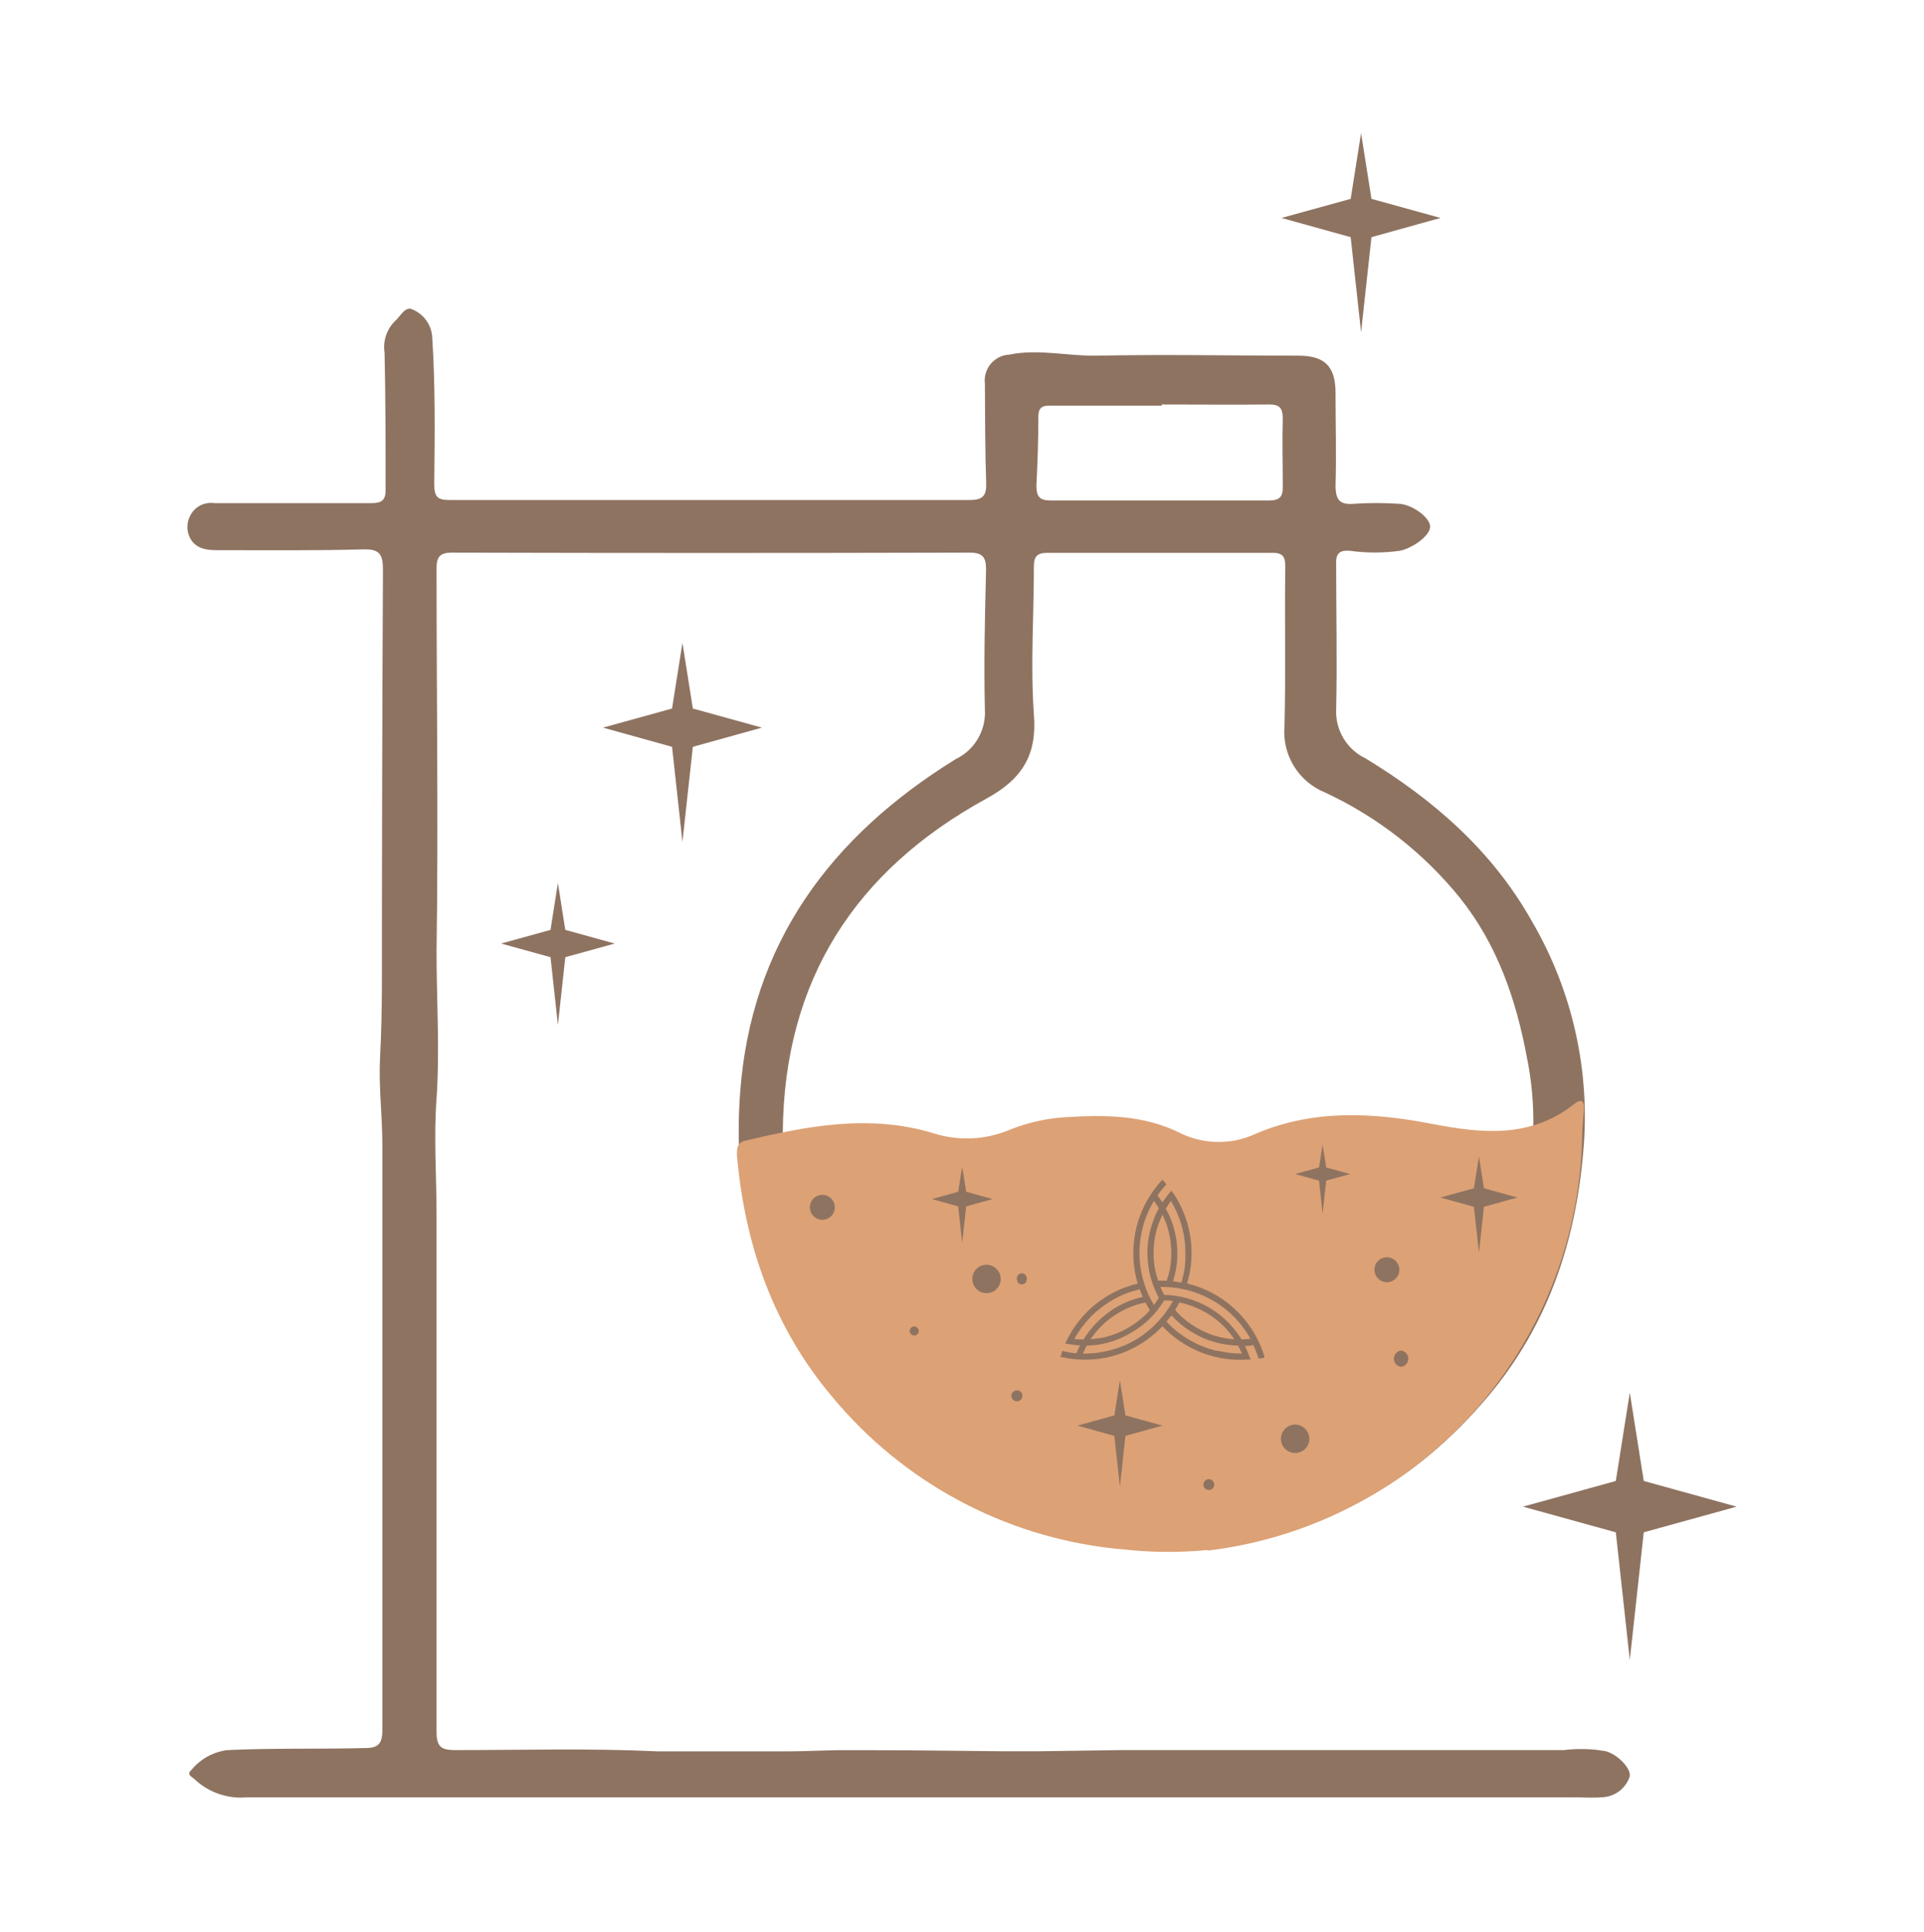 <svg width="240" height="241" viewBox="0 0 240 241" fill="none" xmlns="http://www.w3.org/2000/svg">
<path d="M139.742 218.273C158.182 218.273 176.628 218.273 195.078 218.273C196.513 218.098 197.964 218.098 199.4 218.273C199.717 218.345 200.048 218.345 200.365 218.432C201.806 218.836 203.664 220.697 203.246 221.706C202.979 222.413 202.508 223.025 201.892 223.461C201.276 223.898 200.543 224.141 199.789 224.158C198.55 224.259 197.311 224.158 196.057 224.158C140.995 224.158 85.923 224.158 30.842 224.158C29.654 224.273 28.454 224.133 27.324 223.747C26.194 223.362 25.159 222.74 24.287 221.923C23.97 221.591 23.192 221.36 23.884 220.74C25.003 219.377 26.601 218.494 28.35 218.273C34.112 217.999 39.875 218.172 45.638 218.014C47.294 218.014 47.698 217.321 47.698 215.763C47.698 191.458 47.698 167.168 47.698 142.863C47.698 139.199 47.222 135.521 47.41 131.872C47.568 128.871 47.626 125.886 47.64 122.871C47.64 105.562 47.683 88.296 47.77 71.073C47.77 69.14 47.367 68.462 45.306 68.52C39.356 68.679 33.406 68.621 27.456 68.621C26.16 68.621 24.777 68.621 23.898 67.424C23.6 66.991 23.422 66.486 23.382 65.962C23.341 65.438 23.44 64.912 23.668 64.438C23.922 63.861 24.359 63.384 24.91 63.079C25.462 62.774 26.098 62.659 26.722 62.75C30.77 62.75 34.833 62.75 38.881 62.75C41.373 62.75 43.851 62.75 46.343 62.75C47.583 62.75 48.115 62.404 48.101 61.092C48.101 55.394 48.101 49.696 47.971 43.999C47.861 43.288 47.919 42.56 48.142 41.876C48.364 41.192 48.746 40.57 49.254 40.061C49.96 39.47 50.55 38.085 51.501 38.618C52.164 38.902 52.738 39.361 53.162 39.945C53.585 40.529 53.843 41.217 53.907 41.936C54.31 48.095 54.239 54.255 54.166 60.399C54.166 62.058 54.642 62.361 56.126 62.361C77.716 62.361 99.326 62.361 120.956 62.361C122.627 62.361 123.073 61.813 123.016 60.197C122.872 56.086 122.886 51.975 122.857 47.864C122.801 47.423 122.837 46.974 122.962 46.547C123.087 46.12 123.299 45.724 123.584 45.382C123.87 45.041 124.222 44.763 124.62 44.564C125.018 44.366 125.453 44.252 125.897 44.23C129.556 43.48 133.187 44.431 136.846 44.359C145.216 44.186 153.587 44.359 161.957 44.359C165.256 44.359 166.581 45.687 166.596 48.99C166.596 52.855 166.711 56.721 166.596 60.529C166.596 62.491 167.201 62.996 169.045 62.822C170.806 62.715 172.571 62.715 174.332 62.822C176.09 62.822 178.424 64.553 178.395 65.707C178.366 66.861 176.119 68.405 174.62 68.693C172.546 68.982 170.442 68.982 168.368 68.693C167.259 68.607 166.653 68.924 166.668 70.136C166.668 76.28 166.812 82.44 166.668 88.599C166.635 89.84 166.962 91.065 167.608 92.124C168.255 93.184 169.194 94.034 170.313 94.57C178.813 99.734 186.16 106.11 191.101 114.923C196.191 123.634 198.424 133.724 197.484 143.772C196.504 155.023 193.046 165.25 185.771 173.976C176.508 185.083 164.651 191.675 150.201 192.728C129.167 194.3 112.254 186.468 100.297 168.942C93.641 159.206 91.494 148.07 92.315 136.401C93.655 117.649 103.639 104.292 119.227 94.671C120.369 94.123 121.324 93.248 121.97 92.157C122.616 91.066 122.925 89.808 122.857 88.541C122.713 82.771 122.857 76.886 123.001 71.059C123.001 69.487 122.598 68.924 120.912 68.924C99.389 68.982 77.87 68.982 56.356 68.924C54.916 68.924 54.455 69.429 54.455 70.842C54.455 86.81 54.685 102.792 54.455 118.774C54.455 124.847 54.872 130.92 54.455 137.007C54.094 141.824 54.455 146.685 54.455 151.532C54.455 173.01 54.455 194.488 54.455 215.965C54.455 217.826 55.002 218.273 56.76 218.273C65.187 218.273 73.615 218.028 82.058 218.432H98.366C100.757 218.432 103.149 218.259 105.569 218.288H109.416C114.545 218.288 119.659 218.374 124.788 218.418C126.329 218.418 127.871 218.418 129.7 218.418L139.742 218.273ZM144.424 143.772H174.26C178.971 143.772 183.682 143.772 188.379 143.772C190.684 143.772 191.26 143.079 191.26 140.8C191.332 137.784 191.061 134.769 190.453 131.814C189.099 124.602 186.765 117.808 182.112 111.981C177.571 106.364 171.804 101.864 165.256 98.826C163.643 98.166 162.284 97.006 161.379 95.515C160.474 94.025 160.071 92.283 160.228 90.546C160.401 83.94 160.228 77.319 160.329 70.698C160.329 69.501 160.084 68.938 158.715 68.953C149.37 68.953 140.016 68.953 130.651 68.953C129.34 68.953 128.966 69.429 128.966 70.655C128.966 76.814 128.533 82.973 128.966 89.118C129.383 94.138 127.525 97.167 123.016 99.619C106.707 108.562 97.804 122.236 97.646 141.19C97.646 143.022 98.409 143.627 99.994 143.728C100.455 143.728 100.916 143.728 101.363 143.728L144.424 143.772ZM144.914 50.447V50.591H131.386C130.464 50.591 129.527 50.475 129.527 51.918C129.527 54.803 129.427 57.688 129.283 60.572C129.283 61.928 129.672 62.419 131.055 62.419C140.14 62.419 149.226 62.419 158.312 62.419C159.594 62.419 160.041 61.971 160.012 60.702C160.012 57.817 159.925 55.062 160.012 52.249C160.012 50.908 159.637 50.418 158.254 50.447C153.803 50.49 149.365 50.447 144.871 50.447H144.914Z" fill="#8E7361"/>
<path d="M150.631 193.321C147.03 193.665 143.404 193.627 139.811 193.205C139.483 193.2 139.156 193.171 138.832 193.119C125.189 191.604 112.663 184.858 103.881 174.295C96.548 165.64 92.918 155.399 91.924 144.076C91.924 143.225 91.924 142.518 92.947 142.273C100.741 140.427 108.535 138.912 116.516 141.364C119.545 142.309 122.808 142.177 125.751 140.989C127.932 140.089 130.241 139.539 132.594 139.359C137.636 139.042 142.592 138.97 147.346 141.379C148.808 142.07 150.404 142.428 152.021 142.428C153.638 142.428 155.234 142.07 156.696 141.379C163.899 138.321 171.333 138.754 178.681 140.182C184.991 141.393 190.969 141.97 196.415 137.657C197.164 137.066 197.64 137.21 197.582 138.263C197.524 139.316 197.395 140.398 197.366 141.465C197.19 152.968 193.292 164.103 186.258 173.199C181.954 178.762 176.588 183.413 170.471 186.88C164.355 190.347 157.61 192.561 150.631 193.393V193.321Z" fill="#DCA175"/>
<path fill-rule="evenodd" clip-rule="evenodd" d="M86.425 88.37L85.129 80.177L83.832 88.37L75.217 90.75L83.832 93.144L85.129 105.001L86.425 93.144L95.04 90.75L86.425 88.37Z" fill="#8E7361"/>
<path fill-rule="evenodd" clip-rule="evenodd" d="M70.516 115.977L69.594 110.121L68.672 115.977L62.506 117.679L68.672 119.381L69.594 127.848L70.516 119.381L76.682 117.679L70.516 115.977Z" fill="#8E7361"/>
<path fill-rule="evenodd" clip-rule="evenodd" d="M205.044 184.708L203.301 173.688L201.557 184.708L189.975 187.91L201.557 191.112L203.301 207.037L205.044 191.112L216.627 187.91L205.044 184.708Z" fill="#8E7361"/>
<path d="M102.731 149.028C102.515 149.007 102.297 149.032 102.091 149.1C101.885 149.169 101.696 149.279 101.535 149.425C101.375 149.571 101.247 149.749 101.159 149.948C101.071 150.147 101.025 150.361 101.025 150.579C101.025 150.796 101.071 151.011 101.159 151.209C101.247 151.408 101.375 151.586 101.535 151.732C101.696 151.878 101.885 151.989 102.091 152.057C102.297 152.125 102.515 152.15 102.731 152.129C103.116 152.092 103.473 151.913 103.733 151.626C103.993 151.339 104.137 150.966 104.137 150.579C104.137 150.191 103.993 149.818 103.733 149.531C103.473 149.245 103.116 149.065 102.731 149.028Z" fill="#8E7361"/>
<path d="M123.059 157.737C122.709 157.737 122.366 157.841 122.075 158.036C121.783 158.231 121.556 158.508 121.422 158.832C121.288 159.156 121.253 159.513 121.321 159.857C121.39 160.201 121.558 160.517 121.806 160.766C122.054 161.014 122.37 161.183 122.713 161.251C123.057 161.32 123.413 161.284 123.737 161.15C124.061 161.016 124.338 160.788 124.532 160.497C124.727 160.205 124.831 159.862 124.831 159.511C124.824 159.043 124.635 158.596 124.304 158.265C123.973 157.934 123.527 157.744 123.059 157.737Z" fill="#8E7361"/>
<path d="M127.497 158.791C127.38 158.794 127.266 158.826 127.165 158.886C127.065 158.946 126.981 159.031 126.923 159.133C126.865 159.234 126.834 159.349 126.834 159.467C126.834 159.584 126.863 159.699 126.921 159.801V159.873C126.975 159.969 127.053 160.049 127.148 160.105C127.243 160.16 127.351 160.19 127.461 160.19C127.571 160.19 127.679 160.16 127.774 160.105C127.869 160.049 127.947 159.969 128.001 159.873V159.801C128.057 159.704 128.087 159.595 128.09 159.483C128.094 159.372 128.069 159.261 128.019 159.161C127.969 159.061 127.896 158.975 127.804 158.91C127.713 158.846 127.608 158.805 127.497 158.791Z" fill="#8E7361"/>
<path d="M150.788 184.481C150.609 184.481 150.437 184.552 150.31 184.68C150.183 184.807 150.111 184.979 150.111 185.159C150.111 185.339 150.183 185.511 150.31 185.638C150.437 185.765 150.609 185.837 150.788 185.837C150.968 185.837 151.14 185.765 151.267 185.638C151.394 185.511 151.465 185.339 151.465 185.159C151.465 184.979 151.394 184.807 151.267 184.68C151.14 184.552 150.968 184.481 150.788 184.481Z" fill="#8E7361"/>
<path d="M127.348 173.602C127.261 173.517 127.154 173.457 127.037 173.426C126.92 173.395 126.797 173.395 126.68 173.425C126.562 173.455 126.455 173.515 126.368 173.599C126.281 173.683 126.216 173.788 126.181 173.904C126.15 174.021 126.15 174.144 126.182 174.261C126.213 174.378 126.274 174.484 126.36 174.57C126.445 174.656 126.551 174.717 126.667 174.749C126.784 174.781 126.906 174.782 127.023 174.752C127.14 174.721 127.247 174.661 127.333 174.576C127.42 174.492 127.482 174.386 127.515 174.27C127.548 174.154 127.55 174.031 127.521 173.913C127.491 173.796 127.432 173.689 127.348 173.602Z" fill="#8E7361"/>
<path d="M114.04 165.439C113.891 165.439 113.748 165.498 113.643 165.604C113.538 165.709 113.479 165.852 113.479 166.002C113.479 166.151 113.538 166.294 113.643 166.399C113.748 166.505 113.891 166.564 114.04 166.564C114.189 166.564 114.332 166.505 114.438 166.399C114.543 166.294 114.602 166.151 114.602 166.002C114.602 165.852 114.543 165.709 114.438 165.604C114.332 165.498 114.189 165.439 114.04 165.439Z" fill="#8E7361"/>
<path fill-rule="evenodd" clip-rule="evenodd" d="M120.523 148.64L120.019 145.51L119.529 148.64L116.244 149.548L119.529 150.457L120.019 154.972L120.523 150.457L123.808 149.548L120.523 148.64Z" fill="#8E7361"/>
<path fill-rule="evenodd" clip-rule="evenodd" d="M140.387 176.533L139.695 172.162L139.004 176.533L134.408 177.802L139.004 179.086L139.695 185.404L140.387 179.086L144.997 177.802L140.387 176.533Z" fill="#8E7361"/>
<path fill-rule="evenodd" clip-rule="evenodd" d="M185.106 148.202L184.487 144.236L183.853 148.202L179.689 149.356L183.853 150.51L184.487 156.237L185.106 150.51L189.284 149.356L185.106 148.202Z" fill="#8E7361"/>
<path fill-rule="evenodd" clip-rule="evenodd" d="M165.428 145.605L164.982 142.777L164.535 145.605L161.553 146.427L164.535 147.249L164.982 151.345L165.428 147.249L168.41 146.427L165.428 145.605Z" fill="#8E7361"/>
<path d="M173.003 156.803C172.696 156.803 172.395 156.894 172.139 157.065C171.883 157.236 171.684 157.48 171.566 157.764C171.448 158.049 171.417 158.362 171.477 158.664C171.537 158.967 171.685 159.244 171.903 159.462C172.121 159.68 172.398 159.828 172.7 159.888C173.002 159.949 173.314 159.918 173.599 159.8C173.883 159.682 174.126 159.482 174.297 159.226C174.468 158.97 174.559 158.669 174.559 158.361C174.552 157.95 174.385 157.558 174.095 157.267C173.805 156.977 173.414 156.81 173.003 156.803Z" fill="#8E7361"/>
<path d="M161.555 177.67C161.205 177.67 160.862 177.774 160.571 177.969C160.279 178.164 160.052 178.441 159.918 178.765C159.784 179.089 159.749 179.446 159.817 179.79C159.886 180.134 160.054 180.451 160.302 180.699C160.55 180.947 160.866 181.116 161.209 181.184C161.553 181.253 161.909 181.218 162.233 181.083C162.557 180.949 162.834 180.722 163.028 180.43C163.223 180.138 163.327 179.795 163.327 179.444C163.32 178.976 163.131 178.529 162.8 178.198C162.469 177.867 162.023 177.677 161.555 177.67Z" fill="#8E7361"/>
<path d="M174.775 168.441C174.526 168.471 174.297 168.591 174.131 168.778C173.965 168.965 173.873 169.207 173.873 169.458C173.873 169.708 173.965 169.95 174.131 170.138C174.297 170.325 174.526 170.445 174.775 170.475C175.023 170.445 175.252 170.325 175.418 170.138C175.584 169.95 175.676 169.708 175.676 169.458C175.676 169.207 175.584 168.965 175.418 168.778C175.252 168.591 175.023 168.471 174.775 168.441Z" fill="#8E7361"/>
<path fill-rule="evenodd" clip-rule="evenodd" d="M171.076 24.803L169.78 16.61L168.483 24.803L159.854 27.183L168.483 29.578L169.78 41.434L171.076 29.578L179.691 27.183L171.076 24.803Z" fill="#8E7361"/>
<path d="M157.58 168.731C156.851 166.604 155.597 164.695 153.935 163.182C152.273 161.669 150.256 160.601 148.072 160.077C148.447 158.847 148.637 157.569 148.633 156.283C148.64 153.66 147.868 151.095 146.415 148.912L146.127 148.508C146.011 148.624 145.911 148.753 145.795 148.883C145.511 149.228 145.246 149.589 145.003 149.965C144.801 149.662 144.6 149.388 144.384 149.1C144.638 148.725 144.917 148.369 145.219 148.032L145.507 147.7L145.334 147.513C145.232 147.381 145.121 147.256 145.003 147.138L144.657 147.513C143.613 148.715 142.788 150.092 142.223 151.581C141.204 154.31 141.098 157.296 141.92 160.091C141.367 160.219 140.824 160.383 140.292 160.581C139.623 160.833 138.977 161.142 138.362 161.505C137.235 162.153 136.211 162.965 135.322 163.913C134.427 164.859 133.679 165.933 133.103 167.101C133.017 167.26 132.959 167.404 132.887 167.563L133.377 167.649C133.824 167.721 134.27 167.779 134.717 167.808C134.555 168.122 134.411 168.445 134.285 168.774C133.824 168.774 133.377 168.673 132.93 168.587L132.513 168.486L132.426 168.731C132.426 168.89 132.325 169.063 132.268 169.222L132.757 169.323C135.919 169.961 139.204 169.417 141.992 167.794C143.103 167.146 144.116 166.345 145.003 165.414C145.4 165.825 145.818 166.215 146.256 166.582C146.807 167.035 147.395 167.44 148.014 167.794C149.138 168.447 150.352 168.932 151.616 169.236C152.884 169.539 154.19 169.651 155.491 169.568H155.995L155.822 169.092C155.668 168.673 155.49 168.264 155.289 167.866C155.635 167.866 155.995 167.866 156.341 167.75C156.528 168.169 156.701 168.587 156.86 169.02L156.989 169.423H157.249L157.739 169.323C157.681 169.063 157.638 168.89 157.58 168.731ZM146.055 149.778C146.605 150.68 147.036 151.649 147.337 152.662C147.691 153.841 147.871 155.066 147.87 156.297C147.885 156.982 147.847 157.667 147.755 158.346C147.657 158.896 147.527 159.44 147.366 159.976L146.314 159.788C146.466 159.315 146.591 158.833 146.689 158.346C146.804 157.679 146.862 157.003 146.861 156.326C146.864 155.313 146.733 154.305 146.472 153.326C146.231 152.425 145.878 151.557 145.421 150.744C145.637 150.383 145.839 150.081 146.055 149.778ZM145.752 153.485C145.99 154.398 146.111 155.339 146.112 156.283C146.11 156.916 146.057 157.548 145.954 158.173C145.852 158.701 145.712 159.222 145.536 159.73C145.181 159.73 144.82 159.73 144.456 159.73C144.456 159.514 144.311 159.298 144.254 159.067C144.01 158.159 143.889 157.223 143.894 156.283C143.892 155.03 144.106 153.785 144.528 152.605C144.672 152.23 144.83 151.855 145.003 151.494C145.318 152.131 145.569 152.798 145.752 153.485ZM142.943 151.855C143.21 151.133 143.543 150.438 143.937 149.778C144.161 150.073 144.368 150.381 144.556 150.701C144.265 151.227 144.019 151.777 143.822 152.345C143.361 153.607 143.127 154.94 143.13 156.283C143.129 157.291 143.26 158.295 143.519 159.269C143.758 160.169 144.106 161.036 144.556 161.851C144.369 162.168 144.167 162.471 143.951 162.774C143.398 161.873 142.967 160.903 142.669 159.889C141.875 157.249 141.971 154.42 142.943 151.84V151.855ZM143.433 163.394C143.289 163.567 143.13 163.74 142.972 163.899C142.305 164.562 141.554 165.134 140.739 165.601C139.654 166.231 138.47 166.67 137.238 166.899C136.834 166.899 136.445 167.015 136.042 167.043C136.432 166.451 136.881 165.9 137.382 165.399C138.051 164.729 138.807 164.151 139.629 163.683C140.176 163.364 140.75 163.094 141.344 162.875C141.85 162.692 142.37 162.552 142.9 162.457C143.058 162.774 143.245 163.091 143.433 163.394ZM134.025 166.971C134.536 166.054 135.155 165.202 135.869 164.433C136.716 163.539 137.686 162.772 138.751 162.154C139.329 161.813 139.937 161.523 140.566 161.288C141.088 161.097 141.623 160.938 142.165 160.812C142.28 161.13 142.41 161.447 142.554 161.75C142.065 161.856 141.583 161.995 141.113 162.168C140.48 162.398 139.868 162.683 139.284 163.019C137.599 164.005 136.184 165.393 135.163 167.058C134.783 167.062 134.403 167.043 134.025 167V166.971ZM141.617 167.13C139.628 168.271 137.369 168.854 135.077 168.818C135.223 168.478 135.386 168.145 135.567 167.822C136.17 167.808 136.772 167.751 137.368 167.649C138.689 167.387 139.956 166.899 141.113 166.207C141.984 165.705 142.788 165.094 143.505 164.389C144.16 163.723 144.735 162.982 145.219 162.183C145.585 162.185 145.951 162.209 146.314 162.255C145.817 163.177 145.202 164.03 144.484 164.793C143.647 165.708 142.682 166.495 141.617 167.13ZM147.121 162.442L147.784 162.601C148.691 162.849 149.562 163.212 150.377 163.683C151.473 164.301 152.449 165.112 153.258 166.077C153.522 166.381 153.763 166.704 153.978 167.043C153.273 166.987 152.575 166.871 151.889 166.697C150.367 166.277 148.952 165.534 147.74 164.519C147.325 164.178 146.939 163.801 146.588 163.394C146.761 163.077 146.948 162.759 147.121 162.442ZM151.803 168.486C150.604 168.205 149.454 167.748 148.388 167.13C147.81 166.791 147.256 166.41 146.732 165.991C146.3 165.632 145.891 165.247 145.507 164.837C145.723 164.577 145.939 164.317 146.127 164.043C146.471 164.424 146.842 164.781 147.236 165.111C147.749 165.549 148.304 165.935 148.893 166.265C149.763 166.778 150.698 167.171 151.673 167.433C152.577 167.67 153.505 167.801 154.439 167.822C154.615 168.146 154.774 168.478 154.915 168.818C153.866 168.822 152.821 168.696 151.803 168.443V168.486ZM155.981 166.971C155.613 167.022 155.243 167.051 154.871 167.058C154.562 166.548 154.211 166.066 153.82 165.615C152.96 164.587 151.926 163.717 150.766 163.048C149.892 162.545 148.958 162.157 147.985 161.894C147.083 161.649 146.154 161.518 145.219 161.505C145.043 161.181 144.885 160.849 144.744 160.509C145.791 160.491 146.836 160.602 147.855 160.841C149.047 161.124 150.192 161.575 151.256 162.183C152.563 162.93 153.724 163.907 154.684 165.067C155.169 165.665 155.602 166.302 155.981 166.971Z" fill="#8E7361"/>
</svg>
